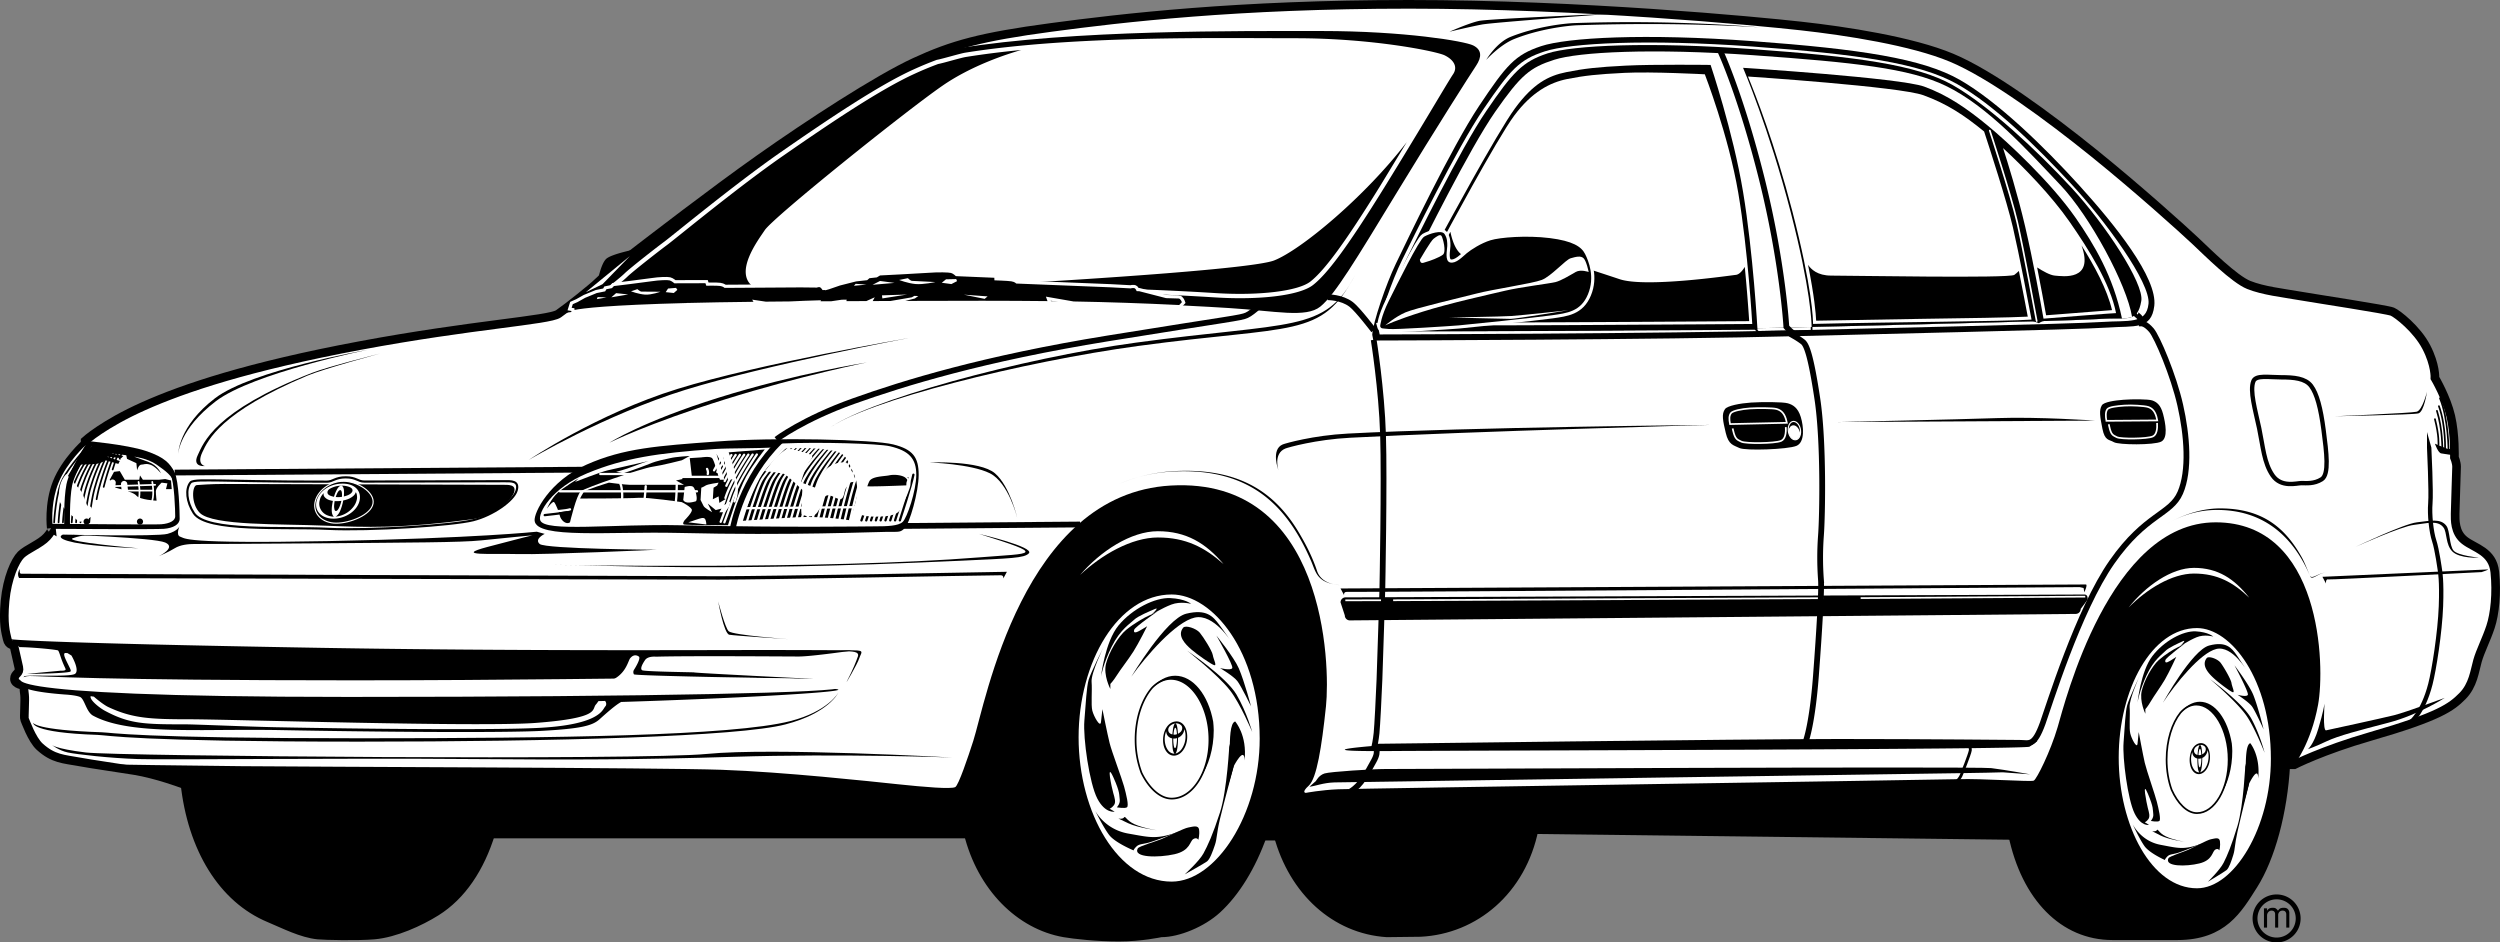 <svg xmlns="http://www.w3.org/2000/svg" width="216.577" height="81.645"><rect width="100%" height="100%" fill="#808080" stroke="none"/><defs><clipPath id="a"><path d="M0 0h216.578v73H0Zm0 0"/></clipPath><clipPath id="b"><path d="M0 0h216.578v77H0Zm0 0"/></clipPath><clipPath id="c"><path d="M8 42h194v39.648H8Zm0 0"/></clipPath><clipPath id="d"><path d="M192 75h10v6.648h-10zm0 0"/></clipPath></defs><path d="M211.378 39.875c.293.145.914.184 1.386.191-.054-.242-.136-.441-.136-.441s.062-1.938-.313-3.563c-.375-1.624-1.375-3.312-1.375-3.312s-.375-.926-.375-.621c0 .75-.062 2.434-.187 3.434s-.274 2.605.187 3.437c.313.563.313.625.813.875"/><path fill="#fff" d="M212.315 36.063c-.297-1.301-1.012-2.63-1.234-3.028-.074.59-.227 1.254-.313 1.953-.12.953-.5 2.723-.058 3.516.296.535.296.535.773.773.277.137.68.172 1.129.18 0 0 .062-1.848-.297-3.395"/><g clip-path="url(#a)" transform="translate(-.001 -.004)"><path fill="#fff" d="M4.441 45.754s-.25-2.063.5-3.938 2.438-3.375 2.438-3.375v-.25s1.562-1.437 5.062-3c3.5-1.562 9.063-3.437 18.75-5.25 9.688-1.812 16.375-2.187 17.188-2.75.812-.562 2.937-2.25 3.437-2.75s2.938-2.437 3.688-3c.75-.562 6.062-4.687 10.312-7.687 4.25-3 10.188-6.875 13.438-8.375s5.75-2.188 11.812-3c6.063-.813 16.125-2 31-2s30 1.437 33.938 1.875c3.937.437 9.625 1.312 13.062 2.75 3.438 1.437 8.438 5.125 12.313 8.25s7.75 6.625 8.812 7.625c1.063 1 3.375 3.312 4.625 3.812s2.938.688 4.375.938c1.438.25 7.625 1.187 8.063 1.375.437.187 2.125 1.5 2.937 3.062.813 1.563.75 2.688.75 2.688s1 1.687 1.375 3.312c.375 1.625.313 3.563.313 3.563s.187.437.187.812c0 .375-.125 3.563-.125 4.063 0 .5-.062 1.625.813 2.312.875.688 2.437.938 2.625 2.75.187 1.813 0 3.625-.375 4.75s-.875 2.063-1.125 2.938-.375 2.125-1.313 3.062c-.937.938-1.937 1.75-8 3.5-4.14 1.196-6.562 2.438-6.562 2.438h-.95l-23.359 6.125-41.343-.5-22.22.562h-1.48l-25.683-.187H42.574l-26.781-4.348s-2.227-.84-4.164-1.152c-1.938-.313-3.375-.5-4.75-.75S4.62 65.762 3.44 64.69c-.687-.625-1.25-2.25-1.312-2.375-.063-.125.062-1.687 0-2.125-.063-.437-.063-.812-.063-.812s-.812-.063-.812-.563c0-.5.5-.437.375-1-.125-.562-.438-1.937-.438-1.937s-.437.062-.562-.5c-.125-.563-.375-1.313-.188-3.313.188-2 .875-3.5 1.375-4s1.688-.937 2.25-1.562c.563-.625.375-.75.375-.75"/></g><g clip-path="url(#b)" transform="translate(-.001 -.004)"><path fill="none" stroke="#000" stroke-width=".75" d="M4.441 45.754s-.25-2.063.5-3.938 2.438-3.375 2.438-3.375v-.25s1.562-1.437 5.062-3c3.5-1.562 9.063-3.437 18.75-5.25 9.688-1.812 16.375-2.187 17.188-2.75.812-.562 2.937-2.25 3.437-2.75s2.938-2.437 3.688-3c.75-.562 6.062-4.687 10.312-7.687 4.25-3 10.188-6.875 13.438-8.375s5.75-2.188 11.812-3c6.063-.813 16.125-2 31-2s30 1.437 33.938 1.875c3.937.437 9.625 1.312 13.062 2.75 3.438 1.437 8.438 5.125 12.313 8.25s7.75 6.625 8.812 7.625c1.063 1 3.375 3.312 4.625 3.812s2.938.688 4.375.938c1.438.25 7.625 1.187 8.063 1.375.437.187 2.125 1.5 2.937 3.062.813 1.563.75 2.688.75 2.688s1 1.687 1.375 3.312c.375 1.625.313 3.563.313 3.563s.187.437.187.812c0 .375-.125 3.563-.125 4.063 0 .5-.062 1.625.813 2.312.875.688 2.437.938 2.625 2.75.187 1.813 0 3.625-.375 4.75s-.875 2.063-1.125 2.938-.375 2.125-1.313 3.062c-.937.938-1.937 1.75-8 3.5-4.14 1.196-6.562 2.438-6.562 2.438h-.95l-23.359 6.125-41.343-.5-22.22.562h-1.48l-25.683-.187H42.574l-26.781-4.348s-2.227-.84-4.164-1.152c-1.938-.313-3.375-.5-4.75-.75S4.62 65.762 3.44 64.69c-.687-.625-1.25-2.25-1.312-2.375-.063-.125.062-1.687 0-2.125-.063-.437-.063-.812-.063-.812s-.812-.063-.812-.563c0-.5.5-.437.375-1-.125-.562-.438-1.937-.438-1.937s-.437.062-.562-.5c-.125-.563-.375-1.313-.188-3.313.188-2 .875-3.5 1.375-4s1.688-.937 2.25-1.562c.563-.625.375-.75.375-.75zm0 0"/></g><path d="M127.628 3.937c-.75-.375-6-1.25-13.125-1.25s-21.5-.125-31.5 1.5c-.512.083-1.036.172-1.567.27-.722.27-1.433.57-2.183.918-3.25 1.5-9.188 5.375-13.438 8.375s-9.562 7.125-10.312 7.688c-.75.562-3.188 2.5-3.688 3s-2.625 2.187-3.437 2.75c0 0 7.125-1.25 26.25-1.25s27.875.5 31.875.75 6.625.875 7.875-.125 3.125-4.125 6.625-9.875 6.375-10.25 6.875-11 .5-1.376-.25-1.75"/><path fill="#fff" d="M125.159 4.797c-.703-.348-6.227-1.485-12.906-1.485-6.676 0-19.25-.25-28.625 1.25-.48.079-1.973.536-2.47.622a30.02 30.02 0 0 0-2.046.847c-3.043 1.383-7.5 4.39-11.484 7.157-3.98 2.765-9.368 7.222-10.07 7.742-.704.52-2.989 2.304-3.458 2.765-.469.461-2.46 2.016-3.222 2.535 0 0 6.68-1.152 24.605-1.152 17.926 0 26.125.461 29.875.692 3.75.23 7.223-.16 8.395-1.082 1.171-.922 2.843-3.075 6.125-8.375 3.28-5.301 5.53-9.184 6-9.876.468-.69-.016-1.296-.72-1.64"/><path d="m50.815 25.86.274.68a26.61 26.61 0 0 0 1.187-.876 29.9 29.9 0 0 0-1.46.195M81.225 5.555a.14.14 0 0 1 .043-.008l.02-.012-.063.02m29.153 17.008c-1.723.671-14.579 1.57-25.844 2.183 12.355.129 18.32.492 20.848.649 3.75.23 7.097-.184 8.14-1.004 1.25-.985 3.055-3.457 6.04-8.278l2.308-3.8c-3.61 4.714-9.156 9.335-11.492 10.25m-44.125-2.625c.75-1.125 12.125-10.25 15.375-12.5 2.546-1.766 5.625-2.758 6.84-3.106a75.59 75.59 0 0 0-4.782.602c-.226.035-.738.175-1.234.308-.477.133-.922.254-1.184.305a28.45 28.45 0 0 0-2 .828c-2.965 1.344-7.242 4.215-11.426 7.121-2.996 2.078-6.757 5.098-8.78 6.719-.665.531-1.102.883-1.282 1.015-.695.512-2.973 2.297-3.418 2.73-.309.31-1.25 1.063-2.086 1.704 1.992-.23 6.121-.613 12.984-.816-1.722-1.23.414-4.04.993-4.91"/><g clip-path="url(#c)" transform="translate(-.001 -.004)"><path d="M191.941 45.254c-9.187 0-13.062 15.625-13.687 17.75s-1.813 4.5-2.063 4.625c-.25.125-4.375-.188-6.562-.125-2.188.062-52.188.812-53.688.875-1.5.062-2.812.312-2.812.312s-.438 0 .25-.625c.687-.625 1.117-3.312 1.492-6.875.375-3.562.008-19.875-13.43-19.125-12.855.715-16.062 18.813-17.125 22.125-.441 1.375-1.28 3.86-1.562 4-.375.188-2.625 0-5-.25s-9.875-1.062-15.25-1.25c-5.375-.187-35.25-.25-41.563-.312-5.16-.05-10.941-.145-12.882-.176 1.043.164 2.175.324 3.57.55 1.652.267 3.5.911 4.012 1.099.617 5.793 3.343 10.28 7.546 12.035 1.254.523 2.829 1.343 4.317 1.492.625.062 3.5.125 4.937 0 1.918-.168 4.114-1.184 5.551-2.082 2.297-1.438 3.946-3.914 4.906-7.043h40.606c1.187 4.828 4.621 8.238 8.625 8.937.883.153 2.875.375 4.812.375 1.938 0 3.688-.375 3.688-.375 1.523 0 3.707-.894 5.058-2.132 1.653-1.512 3.079-3.829 4.067-6.618h.605c1.344 4.989 5.098 8.45 9.77 8.75l2.937-.035c4.883-.238 9.11-3.773 10.211-9.277l40.711.492c1.153 5.566 4.563 9.07 9.016 9.07h5.625c4.187 0 5.558-2.449 6.894-4.55 1.559-2.457 2.641-6.457 2.872-10.637h.359s1.437-1.813 2.062-5.188c.625-3.375.313-15.812-8.875-15.812"/></g><path d="M187.323 45.633c1.402-.91 3.238-1.59 5-1.59 3.707 0 5.676 1.707 7.105 4.281.22.399.493 1.102.672 1.524.18.425.778-.285 1.465-.235-.687-.05-1.258.727-1.437.301-.184-.426-.383-.84-.602-1.238-1.43-2.574-3.758-4.5-7.465-4.5-1.762 0-3.336.547-4.738 1.457m-71.277 5.055c-1.168-.086-1.747-.622-1.946-1.22-.5-1.5-1.199-2.679-1.437-3.093-2.055-3.59-5.145-5.883-10.977-5.559a14.234 14.234 0 0 0-4.742 1.11 13.497 13.497 0 0 1 4.602-1.074c7.023-.391 10.082 3.273 12.02 7.71.444 1.02.5 1.938 2.48 2.126"/><path fill="#fff" d="M100.315 46.563c2.399 0 4.047.847 5.688 2.312-1.543-1.82-3.235-2.855-5.7-2.855-2.324 0-4.972 1.73-6.738 3.792 1.848-1.742 4.457-3.25 6.75-3.25m1.188 4.938c-4.633 0-8.063 5.82-8.063 12.375 0 6.55 3.43 12.5 8.063 12.5 3.847 0 7.625-5.824 7.625-12.375 0-7.625-4.125-12.5-7.625-12.5"/><path d="M96.885 70.91s.375.078.493-.098c.12-.18.16.254.914.594.754.344 1.957.524 1.957.524s-1.64-.203-2.504-.61l-.86-.41"/><path d="M94.862 70.207s.8 1.637 2.875 2.004c2.074.367 2.492.543 4.77-.293 0 0-2.438.93-3.008 1.082-.57.148-.82.11-1.059.344-.238.234-.234.328-.234.328s-1.594-.656-2.114-1.332c-.52-.68-1.23-2.133-1.23-2.133m6.953-7.16c.117-.012.145.558.145.558l-.157.04-.144-.004s.039-.578.156-.594zm.004-.375a.582.582 0 0 1 .406.086c.047.031.192.11.192.316a.47.47 0 0 1-.184.371 1.215 1.215 0 0 1-.187.125s-.012-.355-.075-.644c-.035-.156-.093-.258-.156-.246-.07.015-.105.101-.16.293-.05.187-.09.652-.09.652s-.125-.031-.191-.078a.379.379 0 0 1-.168-.324c0-.18.117-.317.238-.399a.788.788 0 0 1 .375-.152zm-.02 1.305c.055-.004.169-.032.169-.032s-.012.371-.047.547c-.04.203-.067.309-.13.313-.062.011-.105-.164-.12-.305-.04-.277-.028-.52-.028-.52s.102.004.157-.003zm.02-1.473c-.633.074-1.058.777-1.062 1.598-.008.832.453 1.421 1.03 1.355.579-.07 1.052-.773 1.063-1.61.008-.816-.406-1.421-1.03-1.343zm.234 1.41s.184-.074.313-.219c.129-.14.164-.25.187-.32.024-.07.04-.207.04-.207s.093.203.105.437c.012.235.008.47-.074.75-.086.282-.238.56-.414.715-.215.192-.39.215-.39.215s.058-.008.132-.27c.043-.163.078-.445.09-.671.011-.27.011-.43.011-.43zm-.5.383c.008.207.02.422.043.586.024.16.067.277.102.336.031.058.059.07.059.07s-.043.004-.13-.008a.7.7 0 0 1-.382-.215 1.375 1.375 0 0 1-.277-.53 1.872 1.872 0 0 1-.008-.977c.02-.094.07-.204.07-.204s-.004.047.02.153a.603.603 0 0 0 .503.457s-.004.12 0 .332"/><path fill="none" stroke="#000" stroke-width=".15" d="M104.772 64.063c0-2.833-1.527-5.25-3.332-5.25-.613 0-1.164.285-1.633.769-.863 1.004-1.43 2.633-1.43 4.48a8.17 8.17 0 0 0 .512 2.891c.61 1.25 1.57 2.23 2.614 2.23 1.808 0 3.27-2.292 3.27-5.12zm0 0"/><path d="M105.147 63.25c0-.25-.027-.488-.047-.727-.414-2.3-1.73-3.984-3.293-3.984-.765 0-1.472.41-2.043 1.098.473-.426 1.137-.825 1.676-.825 1.805 0 3.332 2.418 3.332 5.25 0 1.27-.305 2.415-.793 3.31.719-1.009 1.168-2.52 1.168-4.122m-8.957-3.562s-.625-1.188-.375-2.188c.25-1 1.063-2.375 1.75-2.938.688-.562 1.563-1.062 2-1.25.438-.187.75-.374.75-.374s-2 1.374-2.062 1.624c-.063.25.062.313.5.063.437-.25.625-.375.625-.375s-.75 1.5-1.188 2.188c-.437.687-1.125 1.562-1.437 2.062-.313.5-.563.75-.563.75v.438"/><path d="M95.378 58.625s.34-3.012 1.527-4.45c1.187-1.437 3.16-2.425 4.473-2.362 1.312.062 1.812.5 1.812.5s-.91-.25-1.719.062c-.816.313-1.718.875-1.718.875s.75-.688.312-.5c-.437.188-1.5.625-1.812.938-.313.312-1.188.812-1.938 2.312-.75 1.5-.937 2.625-.937 2.625"/><path d="M96.565 70.313s-.812.187-1.5-1.126c-.687-1.312-1.25-5.25-1.125-6.75s.188-2.937.375-3.562C94.503 58.25 95.628 56 95.628 56s-1.125 2.313-1.063 3.063c.063.75-.062 2 .063 2.5s.687 1.5.75 1c.062-.5.125-1.126.125-1.126s.437 2.188.625 2.938c.187.75 1.062 3.063 1.25 3.75.187.688.437 1.688.25 1.813-.188.124-.875 0-.875 0s.312-.313.25-.688c-.063-.375.062-.563-.563-1.938-.625-1.374-.125.938 0 1.376.125.437.25.812.063 1.062-.188.25-.375.313-.375.313l.437.25m2 3.187c.11-.2 1.625-.625 2.063-.813.437-.187 1.937-.937 2.312-1 .375-.062.875-.25.938.188.062.438-.063.875-.063.875s-.125-.25-.437-.063c-.313.188-.25 1-1.625 1.313-1.375.313-3.625.313-3.188-.5m-.562-14.875s3.004-5.031 4.761-5.46c1.758-.43 2.313.226 2.864.96.55.734 1.062 1.5 1.062 1.5s-1.539-2.492-3.187-2.125c-1.649.367-4.207 3.309-5.5 5.125"/><path d="M102.835 56.363s3.402 2.285 4.293 3.824c.89 1.54 1.355 3.227 1.355 3.227s-1.05-2.492-1.937-3.621c-1.102-1.402-3.711-3.43-3.711-3.43m2.855 1.512s1.172.695 1.5 1.125c.332.43 1.188 2.188 1.188 2.188s-.563-2.126-1.055-3.278c-.422-.984-1.945-2.847-1.945-2.847s1.484 2.566 1.375 2.812c-.11.242-1.063 0-1.063 0m1.188 8.5s.937-1.813.937-.5c.25-2.188-.812-3.375-.812-3.375-.442.133-.47 1.473-.47 2.75s-.093 2.063-.218 2.938c-.058.406.563-1.813.563-1.813m-4.375-12c.199-.242 1.125.063 1.437.438.313.374 1.063 1.562 1.125 1.937.063.375.375.938.125.875-.25-.063-1.5-.938-2-1.375-.5-.438-1.25-1.188-.687-1.875"/><path d="M106.503 64.438s-.188 4-.813 5.937c-.625 1.938-1.062 2.875-1.437 3.563-.375.687-1.625 1.812-1.625 1.812s1.687-.938 1.937-1.125c.25-.188.5-.875.688-1.438.187-.562.125-.937.437-2.25.313-1.312 1.188-4.562 1.188-4.562l-.375-1.938"/><path fill="#fff" d="M190.073 49.688c2.016 0 3.402.769 4.781 2.093-1.297-1.644-2.719-2.586-4.789-2.586-1.957 0-4.18 1.57-5.664 3.438 1.55-1.578 3.742-2.946 5.672-2.946m.25 4.723c-3.899 0-6.777 5.278-6.777 11.219 0 5.937 2.878 11.324 6.777 11.324 3.23 0 6.406-5.273 6.406-11.215 0-6.906-3.465-11.328-6.406-11.328"/><path d="M186.44 72.004s.317.07.414-.09c.098-.16.133.23.77.54.633.312 1.644.472 1.644.472s-1.379-.18-2.105-.551l-.723-.371"/><path d="M184.737 71.367s.676 1.485 2.418 1.817c1.746.332 2.098.488 4.012-.266 0 0-2.051.84-2.532.977-.48.136-.687.101-.89.316-.2.21-.196.293-.196.293s-1.335-.59-1.773-1.207c-.437-.613-1.039-1.93-1.039-1.93m5.843-6.488c.098-.012.122.504.122.504l-.13.035-.12-.004s.031-.523.129-.535zm.005-.34c.183-.031.3.05.343.074.04.032.16.102.16.29a.457.457 0 0 1-.152.335 1.34 1.34 0 0 1-.16.114s-.008-.325-.062-.582c-.032-.145-.078-.235-.13-.223-.058.012-.093.09-.136.266-.043.167-.074.59-.074.59s-.106-.028-.16-.075a.354.354 0 0 1-.145-.293.463.463 0 0 1 .203-.36.616.616 0 0 1 .313-.136zm-.016 1.184c.047-.008.14-.032.14-.032s-.007.336-.038.496c-.032.184-.055.278-.11.286-.05.007-.086-.153-.101-.278-.031-.25-.024-.472-.024-.472s.086.004.133 0zm.02-1.34c-.536.07-.891.707-.899 1.449-.004.754.383 1.29.867 1.227.489-.063.887-.696.895-1.454.008-.742-.34-1.289-.863-1.222zm.195 1.277s.156-.062.262-.195c.105-.13.136-.227.16-.29.02-.062.027-.19.027-.19s.082.187.094.398a2.1 2.1 0 0 1-.067.68c-.07.253-.195.507-.347.648-.18.172-.324.195-.324.195s.046-.008.109-.246a3.3 3.3 0 0 0 .074-.605c.012-.246.012-.395.012-.395zm-.422.348c.008.191.02.387.04.531a.976.976 0 0 0 .081.305c.027.054.051.066.051.066s-.035.004-.11-.008a.582.582 0 0 1-.32-.195 1.285 1.285 0 0 1-.234-.48 2.12 2.12 0 0 1-.055-.524c0-.121.027-.277.047-.363.02-.086.063-.184.063-.184s-.004.043.015.137c.02.098.07.207.172.3a.54.54 0 0 0 .25.118s-.004.11 0 .297"/><path fill="none" stroke="#000" stroke-width=".15" d="M193.069 65.797c0-2.567-1.281-4.758-2.8-4.758-.516 0-.981.258-1.372.7-.726.906-1.203 2.386-1.203 4.058 0 .96.16 1.86.434 2.621.507 1.133 1.316 2.023 2.195 2.023 1.516 0 2.746-2.082 2.746-4.644zm0 0"/><path d="M193.385 65.059c0-.223-.023-.438-.043-.657-.347-2.086-1.453-3.609-2.765-3.609-.645 0-1.238.371-1.719.992.398-.383.957-.746 1.41-.746 1.52 0 2.801 2.191 2.801 4.758 0 1.148-.258 2.187-.668 3 .605-.914.984-2.285.984-3.738m-7.531-3.227s-.523-1.074-.312-1.984c.21-.903.894-2.149 1.468-2.66.579-.512 1.317-.965 1.684-1.133.367-.168.629-.34.629-.34s-1.68 1.246-1.734 1.472c-.051.227.054.282.421.055.368-.222.524-.34.524-.34s-.63 1.364-.996 1.985c-.367.625-.946 1.414-1.211 1.87-.262.454-.473.68-.473.68v.395"/><path d="M185.174 60.867s.286-2.726 1.286-4.027c.996-1.305 2.652-2.2 3.757-2.145 1.102.059 1.524.453 1.524.453s-.766-.226-1.45.059c-.683.281-1.44.793-1.44.793s.628-.625.261-.457c-.367.172-1.258.566-1.523.852-.262.28-.997.738-1.625 2.093-.633 1.36-.79 2.38-.79 2.38"/><path d="M186.17 71.46s-.683.173-1.261-1.019c-.574-1.187-1.05-4.757-.942-6.117.102-1.36.157-2.664.313-3.23.156-.567 1.105-2.606 1.105-2.606s-.949 2.098-.894 2.778c.055.68-.055 1.812.055 2.265.101.453.574 1.36.628.907.051-.454.106-1.02.106-1.02s.367 1.984.523 2.664c.16.68.895 2.773 1.051 3.395.156.625.367 1.53.211 1.644-.16.113-.738 0-.738 0s.265-.281.21-.621c-.05-.344.055-.512-.472-1.758-.523-1.246-.101.848 0 1.246.106.399.211.735.055.965-.156.223-.317.281-.317.281l.368.227m1.683 2.891c.086-.18 1.363-.567 1.73-.739.368-.168 1.63-.847 1.946-.906.316-.055.734-.227.785.172.055.394-.05.793-.05.793s-.106-.227-.368-.059c-.262.172-.21.907-1.367 1.188-1.152.285-3.047.285-2.676-.45m-.473-13.484s2.524-4.558 4-4.945c1.477-.39 1.946.203 2.407.867.46.668.894 1.363.894 1.363s-1.293-2.261-2.68-1.93c-1.386.337-3.535 3.005-4.62 4.645"/><path d="M191.44 58.82s2.86 2.07 3.61 3.465 1.136 2.926 1.136 2.926-.883-2.258-1.625-3.281c-.926-1.27-3.12-3.11-3.12-3.11m2.401 1.371s.98.63 1.258 1.02c.278.387 1 1.98 1 1.98s-.472-1.925-.886-2.968c-.356-.895-1.637-2.582-1.637-2.582s1.25 2.328 1.156 2.55c-.09.22-.89 0-.89 0m.996 7.704s.789-1.645.789-.454c.21-1.984-.684-3.058-.684-3.058-.375.12-.395 1.336-.395 2.492a18.04 18.04 0 0 1-.183 2.66c-.05.367.473-1.64.473-1.64m-3.676-10.875c.164-.223.945.054 1.207.394.261.34.894 1.418.945 1.754.05.344.317.852.106.797-.211-.059-1.262-.852-1.68-1.25-.422-.395-1.05-1.074-.578-1.695"/><path d="M194.522 66.137s-.156 3.625-.68 5.383c-.527 1.753-.894 2.601-1.21 3.226-.317.625-1.364 1.645-1.364 1.645s1.418-.852 1.625-1.02c.211-.172.422-.793.578-1.305.16-.507.106-.851.371-2.039.262-1.187.997-4.132.997-4.132l-.317-1.758M46.315 45.125c-.086-.71 1.281-3.45 4.5-4.875 3.219-1.426 6.129-1.621 11.25-2 5.125-.383 13.606-.18 15.313.25 1.707.426 2.207 1.11 2.207 2.633 0 1.52-.805 4.23-1.196 4.61-.386.378-.437.331-1.511.331-1.075 0-8.27.332-18.122.094-5.949-.14-12.246.523-12.44-1.043"/><path fill="#fff" d="M46.803 45.078c-.226-.613.953-2.793 4.098-4.09 3.145-1.297 6.047-1.746 11.05-2.09 1.196-.082 3.68-.039 5.188-.144 0 0 .293-.324.489-.332 3.464-.145 8.464.004 9.468.238 1.668.387 2.282 1.078 2.282 2.465 0 1.383-.801 3.75-1.184 4.094-.379.347-1.34.379-2.39.379-1.048 0-7.227.12-16.852-.094-5.813-.129-11.758.617-12.149-.426"/><path fill="none" stroke="#fff" stroke-linecap="round" stroke-width=".2" d="M74.128 45s.425-1.918.75-3.063c.375-1.312 1.5-3 1.5-3"/><path fill="none" stroke="#000" stroke-linecap="round" stroke-width=".2" d="M77.956 45.078s1.015-3.101 1.172-3.953m-1.586 3.953s.922-2.8 1.078-3.656m-1.496 3.656s.832-2.504.988-3.355m-1.402 3.355s.738-2.203.894-3.055m-1.312 3.055s.648-1.902.804-2.758m-1.218 2.758s.554-1.605.71-2.457m-1.128 2.457s.464-1.305.62-2.16m-1.034 2.164s.37-1.008.527-1.863m-.945 1.863s.28-.71.437-1.562"/><path d="M73.565 45.063s1.188-2.313.438-3.938-.676-1.918-2.364-2.168c-1.687-.25-3.828-.078-3.828-.078s-1.246 1.183-1.996 2.558c-.75 1.375-1.562 3.688-1.562 3.688s2.5-.188 4.75-.313 4.562.25 4.562.25"/><path fill="#fff" d="M66.253 40.813s1.445.152 1.687.25c.246.093 1.563 1.374 1.563 1.374s-.02 1.297-.07 1.489c-.048.187 0 .617 0 .617s.878.523 1.366-.145c.489-.664.34-1.14.73-1.425.392-.285 1.075.43 1.368.238.293-.188.195-.711.438-.996.246-.285.058-.418.605-.465.547-.047-.625-1.688-.625-1.688s-.832-.132-1.562.438c-.73.57-1.098 1.762-1.098 1.762l-1.27-.477s.293-1 .536-1.472c.246-.477.632-.715.343-.903-.293-.191-2.05-.57-2.05-.57s-.883.574-1.274 1.097c-.39.524-.687.876-.687.876"/><path fill="none" stroke="#fff" stroke-linecap="round" stroke-width=".2" d="M73.659 45.004s.437-1.938.77-3.078c.378-1.297 1.55-2.996 1.55-2.996"/><path fill="none" stroke="#fff" stroke-linecap="round" stroke-width=".2" d="M73.19 45.012s.45-1.965.79-3.094c.386-1.281 1.6-2.996 1.6-2.996"/><path fill="none" stroke="#fff" stroke-linecap="round" stroke-width=".2" d="M72.717 45.016s.465-1.985.813-3.106c.39-1.27 1.648-2.992 1.648-2.992"/><path fill="none" stroke="#fff" stroke-linecap="round" stroke-width=".2" d="M72.249 45.023s.472-2.007.832-3.12c.394-1.255 1.699-2.993 1.699-2.993"/><path fill="none" stroke="#fff" stroke-linecap="round" stroke-width=".2" d="M71.776 45.027s.492-2.027.855-3.136c.403-1.239 1.75-2.985 1.75-2.985"/><path fill="none" stroke="#fff" stroke-linecap="round" stroke-width=".2" d="M71.307 45.035s.5-2.05.875-3.152c.407-1.223 1.797-2.985 1.797-2.985"/><path fill="none" stroke="#fff" stroke-linecap="round" stroke-width=".2" d="M70.839 45.04s.511-2.071.894-3.165c.414-1.207 1.848-2.984 1.848-2.984"/><path fill="none" stroke="#fff" stroke-linecap="round" stroke-width=".2" d="M70.366 45.047s.531-2.094.918-3.184c.418-1.191 1.894-2.976 1.894-2.976"/><path fill="none" stroke="#fff" stroke-linecap="round" stroke-width=".2" d="M69.897 45.05s.543-2.112.938-3.195c.421-1.175 1.945-2.976 1.945-2.976"/><path fill="none" stroke="#fff" stroke-linecap="round" stroke-width=".2" d="M69.424 45.059s.555-2.137.961-3.211c.43-1.164 1.996-2.977 1.996-2.977"/><path fill="none" stroke="#fff" stroke-linecap="round" stroke-width=".2" d="M68.956 45.066s.57-2.16.98-3.226c.434-1.149 2.043-2.973 2.043-2.973"/><path fill="none" stroke="#fff" stroke-linecap="round" stroke-width=".2" d="M68.487 45.07s.582-2.18 1-3.242c.437-1.133 2.094-2.969 2.094-2.969"/><path fill="none" stroke="#fff" stroke-linecap="round" stroke-width=".2" d="M68.014 45.078s.594-2.203 1.024-3.258c.441-1.117 2.144-2.968 2.144-2.968"/><path fill="none" stroke="#fff" stroke-linecap="round" stroke-width=".2" d="M67.546 45.082s.605-2.223 1.043-3.27c.449-1.105 2.19-2.964 2.19-2.964"/><path fill="none" stroke="#fff" stroke-linecap="round" stroke-width=".2" d="M67.077 45.09s.617-2.246 1.062-3.29c.453-1.085 2.242-2.96 2.242-2.96"/><path fill="none" stroke="#fff" stroke-linecap="round" stroke-width=".2" d="M66.604 45.094s.633-2.266 1.086-3.301c.461-1.074 2.293-2.957 2.293-2.957"/><path fill="none" stroke="#fff" stroke-linecap="round" stroke-width=".2" d="M66.135 45.102s.645-2.29 1.102-3.317c.469-1.058 2.344-2.957 2.344-2.957"/><path fill="none" stroke="#fff" stroke-linecap="round" stroke-width=".2" d="M65.663 45.105s.66-2.312 1.125-3.328c.472-1.043 2.394-2.957 2.394-2.957"/><path fill="none" stroke="#fff" stroke-linecap="round" stroke-width=".2" d="M65.194 45.113s.672-2.336 1.145-3.347c.48-1.028 2.445-2.95 2.445-2.95"/><path fill="none" stroke="#fff" stroke-linecap="round" stroke-width=".2" d="M64.725 45.117s.684-2.355 1.164-3.36c.485-1.01 2.492-2.948 2.492-2.948"/><path fill="none" stroke="#fff" stroke-linecap="round" stroke-width=".2" d="M64.253 45.125s.699-2.379 1.187-3.375c.488-1 2.543-2.95 2.543-2.95"/><path fill="#fff" d="M75.315 41.688c-.25.437-.875 2.874-.875 2.874s.625.25 1.813.188c.25-.016 1.441-.004 1.75-.625.437-.875.875-1.855.875-2.188 0-.332-.012-.37-.286-.613-.277-.242-1.125-.242-1.562-.144-.438.093-1.465.07-1.715.507"/><path d="M78.514 42.047c.004-.04.004-.078.004-.11 0-.332.203-.3-.07-.542-.277-.243-.98-.313-1.418-.215-.438.093-1.465.07-1.715.507a2.89 2.89 0 0 0-.176.442c.453.027 2.18-.031 3.375-.082"/><path fill="none" stroke="#fff" stroke-linecap="round" stroke-width=".2" d="m64.131 44.031 9.997-.093"/><path d="M63.065 45.5s.938-3.063 1.563-4.188c.625-1.124 1.625-2.374 1.625-2.374l-3.125.25s.437 1.187.5 1.562c.062.375.062.75.062.75l-.625.063-.375-2 .063 1.062-.688-1.313.688 2.25h-.375l-.125-.25s-.375-1.437-.563-1.624c-.187-.188-.937-.063-.937-.063l-1 .063.187 1.624-.875-.062.063.25-.563.125.688.375h-4.688c-.375 0-1.812-.188-1.812-.188s-2.063.626-2.188.813c-.125.188-.312.563-.312.563s4.312 0 5.062-.063 3.75.375 3.75.375.875.438.875.688c0 .25-.625.874-.625.874s-.25.313-.062.376c.187.062 3.812.062 3.812.062"/><path d="M49.378 45.25s.562-2.375.937-2.688c.375-.312 5.313-2 6.188-2.124.875-.126 2.562-.563 2.562-.563l.688-.375s-1.188.063-1.688.188c-.5.124-1.062.187-1.812.5-.75.312-2.25.812-2.25.812l-.625-.125s.75-.188 1.562-.5c.813-.313 1.25-.438 1.25-.438s-3 .688-3.562.813c-.563.125-2.813 1-2.813 1l.313-.313s-1.25.75-1.813 1.25c-.562.5-.937 1.376-.937 1.376s.5-.688.625-.563.437.875.5 1.188c.062.312.5.812.875.562"/><path fill="#fff" d="m59.19 43.313.125-1.126s.563-.187.75 0c.188.188.438 1.188.188 1.25-.25.063-.875.25-1.063-.124m1.5 0 .063-1.063s.187-.063.375-.188c.187-.124 1.125-.25 1.125-.25l-.125.25-.313.188-.062 1 .5-.25.062.563.625-.376-.187.563.5-.313s0 .313-.125.5c-.125.188-.313.438-.313.438h-.5l.188-.313-.5.126-.688-.563.375.75s-.687-.375-.75-.563"/><path fill="none" stroke="#fff" stroke-linecap="round" stroke-width=".2" d="M63.628 43.438s.25-.626.187-1.126c-.062-.5-.125-.812-.125-.812m-1.437-.187H57.69m-9.187 1.25h11.875m-8.375-1.5h6.5"/><path fill="none" stroke="#fff" stroke-linecap="round" stroke-width=".2" d="M65.565 39.375s-1.5 2.188-2 3.625c-.5 1.438-.812 2.25-.812 2.25"/><path fill="none" stroke="#fff" stroke-linecap="round" stroke-width=".2" d="M65.198 39.383s-1.453 2.133-1.953 3.57c-.5 1.438-.813 2.25-.813 2.25m2.398-5.813s-1.226 1.813-1.792 3.223m0 0a4.512 4.512 0 0 0-.114.293c-.027.078-.054.153-.078.23m1.618-3.738s-.934 1.391-1.54 2.684m1.172-2.676s-.738 1.106-1.316 2.266m.95-2.258s-.59.895-1.126 1.918m.758-1.91s-.492.754-.98 1.672m.613-1.664s-.41.636-.852 1.453m.485-1.445s-.36.562-.766 1.308m-8.109 1.192c.125.187.187 1.062.125 1.374m2.062-1.187s-.062.938-.125 1.313m2.813-1.5s0 1.687-.188 1.937m2.875-2.812s.063-.188-.062-.438"/><path fill="#fff" d="m59.628 45.25.937-.313c.375-.124.5-.062.563.126.062.187.062.374.062.374l-1.562-.187"/><path fill="none" stroke="#fff" stroke-linecap="round" stroke-width=".2" d="M47.878 44.313s1.125-.063 1.5-.188"/><path fill="none" stroke="#000" stroke-linecap="round" stroke-width=".2" d="M47.19 44.625s1.75-.188 1.938-.25"/><path d="M4.94 41.813c-.75 1.874-.5 3.937-.5 3.937s.024.016.031.066c2.38.016 9.055.047 9.72-.003.812-.063 1.374-.375 1.374-.875s-.062-3.25-.437-4-.813-1.313-2.5-1.875c-1.688-.563-5.25-.875-5.25-.875v.25s-1.688 1.5-2.438 3.375"/><path fill="#fff" d="M4.94 41.813c-.598 1.5-.559 3.101-.52 3.69 2.676.017 8.946.083 9.551.04.79-.059 1.332-.348 1.332-.813 0-.46-.062-3.007-.425-3.699-.36-.695-.786-1.215-2.418-1.738-1.637-.52-5.082-.856-5.082-.856s-1.688 1.5-2.438 3.375"/><path fill="none" stroke="#000" stroke-width=".25" d="M4.94 41.813c-.598 1.5-.559 3.101-.52 3.69 2.676.017 8.946.083 9.551.04.79-.059 1.332-.348 1.332-.813 0-.46-.062-3.007-.425-3.699-.36-.695-.786-1.215-2.418-1.738-1.637-.52-5.082-.855-5.082-.855s-1.688 1.5-2.438 3.374zm0 0"/><path fill="none" stroke="#000" stroke-width=".5" d="M63.503 45.688s.75-4.25 4.125-7.5"/><path fill="none" stroke="#000" stroke-linecap="round" stroke-width=".15" d="M4.69 45.25s.125-2.563.75-3.75c.625-1.188 2.063-2.75 2.063-2.75"/><path fill="none" stroke="#000" stroke-linecap="round" stroke-width=".15" d="M5.073 45.25s.125-2.484.723-3.684c.613-1.277 1.984-2.843 1.984-2.843"/><path fill="none" stroke="#000" stroke-linecap="round" stroke-width=".15" d="M5.452 45.25s.129-2.406.699-3.613c.484-1.102 1.426-2.34 1.773-2.778"/><path fill="none" stroke="#000" stroke-linecap="round" stroke-width=".15" d="M5.83 45.25s.134-2.328.673-3.547c.496-1.207 1.43-2.504 1.734-2.906"/><path fill="none" stroke="#000" stroke-linecap="round" stroke-width=".15" d="M6.214 45.25s.128-2.25.644-3.48c.457-1.211 1.277-2.45 1.606-2.922"/><path fill="none" stroke="#000" stroke-linecap="round" stroke-width=".15" d="M6.592 45.25s.133-2.172.622-3.414c.476-1.363 1.324-2.695 1.59-3.098"/><path fill="none" stroke="#000" stroke-linecap="round" stroke-width=".15" d="M6.971 45.25s.137-2.098.594-3.344c.445-1.355 1.18-2.633 1.469-3.113"/><path fill="none" stroke="#000" stroke-linecap="round" stroke-width=".15" d="M7.354 45.25s.137-2.02.567-3.277c.41-1.352 1.054-2.586 1.351-3.121M7.733 45.25s.016-.223.05-.559"/><path fill="none" stroke="#000" stroke-linecap="round" stroke-width=".15" d="M7.784 44.691c.07-.671.222-1.808.492-2.652.371-1.309.914-2.477 1.215-3.078M8.37 43.246c.07-.387.156-.785.258-1.137a20.57 20.57 0 0 1 1.105-3.058m-.75 3.125c.32-1.274.73-2.375 1-3.035m-.223 1.527c.188-.605.364-1.121.504-1.5m.098.617a12.5 12.5 0 0 1 .156-.488"/><path d="M6.94 40.25s1.313 0 1.688-.125.5-.25.5-.25l1.125.313.125-.25-1.125-.376 1.25.126.187-.188-1.187-.25 1.437.188.063.312.812.375.063.625s.125-.5.375-.5.312-.125.75 0c.437.125.937.75.937.75s-.25-.688-1.125-1c-.875-.313-1.187-.438-1.187-.438s1.125.126 1.937.688c.813.563 1.375 1 1.5 1.563.125.562.313 1.187.313.937s-.188-1.875-.438-2.125-.937-1.063-2.625-1.5c-1.687-.438-4.187-.75-4.187-.75s-.563.688-.75 1c-.188.313-.438.875-.438.875"/><path fill="#fff" d="M5.753 41.063s.75.874 1.187 1.374c.438.5.5 1.75.938 1.438l.312.688s-1.125.874-1.437.562c-.313-.313-1.563-1.188-1.625-1.875-.063-.688 0-1.563.625-2.188"/><path fill="none" stroke="#000" stroke-width=".5" d="M7.815 38.375S6.253 40.75 6.003 42s-.188 3.563-.188 3.563"/><path d="m9.503 41.563.375-.688.5-.063.437.75h1.25l.063-.374.25.374h1.375l.562-.062.5.125.063.75h-.5l.125-.5-.5-.063s-.5.438-.5.75c0 .313.062.813.062.813s-1.437-.063-1.75-.438c-.312-.374-1.75-.624-1.937-.75-.188-.124-.375-.624-.375-.624"/><path fill="none" stroke="#fff" stroke-linecap="round" stroke-width=".15" d="M12.003 41.75s.187.938 0 1.625m1.187-1.625s.188.938 0 1.625"/><path fill="none" stroke="#fff" stroke-linecap="round" stroke-width=".55" d="m10.878 43.063-.125-1.126m-1.125.938.125-1.063"/><path fill="none" stroke="#fff" stroke-linecap="round" stroke-width=".15" d="M9.565 42.125 13.44 42m-.187.5h-3"/><path d="M12.128 44.922a.266.266 0 0 0-.266.266.266.266 0 1 0 .266-.266m-4.625 0a.266.266 0 0 0-.266.266.266.266 0 1 0 .266-.266"/><path fill="none" stroke="#000" stroke-width=".188" d="M16.503 41.8c.203-.245 1.347-.175 2.562-.175.504 0 4.469.113 9.266.102.5 0 .71-.375 1.62-.375.911 0 1.044.367 1.618.367l12.125-.032c.559 0 1.316-.062 1.062.805-.253.867-2.046 2.14-3.765 2.574-1.723.434-8.867.93-12.613.746-3.743-.187-10.5.313-11.586-1.359-.637-.976-.739-2.101-.29-2.652zm0 0"/><path d="M17.053 42.023c.262-.015 1.168-.097 2.356-.097 1.187 0 23.535.074 24.078.074.547 0 1.289-.055 1.039.684-.246.738-1.95 2.078-3.648 2.304-6 .801-9.168.703-12.829.547-3.66-.16-9.609.027-10.734-1.098-.781-.78-.687-2.386-.262-2.414"/><path d="M29.756 41.688c-1.19 0-2.296.867-2.468 1.851-.172.988.652 1.785 1.843 1.785 1.192 0 3.012-.715 3.184-1.699.172-.984-1.367-1.938-2.559-1.938"/><path fill="none" stroke="#fff" stroke-width=".1" d="M29.756 41.688c-1.19 0-2.296.867-2.468 1.851-.172.988.652 1.785 1.843 1.785 1.192 0 3.012-.715 3.184-1.699.172-.984-1.367-1.938-2.559-1.938zm0 0"/><path fill="#fff" d="m29.62 43.043-.27.027-.265-.011s.175-.59.386-.598c.207-.008.149.582.149.582zm.57-.883c.2.063.383.184.344.367-.035.184-.25.305-.38.364a2.381 2.381 0 0 1-.366.117s.039-.469-.012-.653c-.055-.19-.102-.27-.227-.273-.109 0-.234.113-.335.281-.184.309-.282.676-.282.676s-.215-.05-.316-.094c-.102-.043-.285-.136-.242-.347.039-.211.32-.32.418-.364.097-.039.37-.152.757-.16.293-.004.442.028.641.086zm-.617 1.23s-.043.247-.172.536c-.062.148-.176.336-.289.34-.117.004-.137-.102-.164-.301-.024-.176.043-.555.043-.555s.195.008.293.004c.101-.004.289-.023.289-.023zm-2.164.083c-.172.859.531 1.492 1.566 1.457 1.035-.035 2.004-.727 2.18-1.578.172-.844-.438-1.493-1.57-1.454-1.118.04-2.008.735-2.176 1.575zm1.351.363c-.03.23-.03.512.016.672.074.254.176.254.176.254s-.313.008-.66-.149a1.125 1.125 0 0 1-.586-.664c-.09-.273-.043-.512.031-.754.078-.242.297-.472.297-.472s-.012.14.015.21c.032.067.075.169.274.294.2.125.516.168.516.168s-.04.164-.079.44zm.973-.48s.332-.06.57-.188c.243-.129.387-.262.45-.375.066-.113.07-.16.07-.16s.066.101.082.195c.02.094.043.262.016.399a1.59 1.59 0 0 1-.25.605 2.195 2.195 0 0 1-1.368.89c-.164.028-.234.032-.234.032s.05-.02.121-.082a1.22 1.22 0 0 0 .258-.367 4.1 4.1 0 0 0 .285-.95"/><path fill="none" stroke="#000" stroke-width=".5" d="m15.128 40.938 35.418-.25"/><path d="M54.565 57.063c.375-.5.738-.208.766-.192.258.129-.418 1.172-.418 1.172a.388.388 0 0 0 .004.375c.086.148 15.398.395 15.586.395 0 0-10.344-.508-10.375-.563-.008-.016-4.313-.063-4.5-.188-.188-.124 0-.5.25-.874.25-.376.957-.297.957-.297 2.761-.086 11.445-.016 12.355-.016 1.149 0 4.777-.535 4.777-.535s-3.035-.028-8.152-.028c-5.113 0-21.445.094-37.937-.187-25.5-.438-26.938-.75-26.938-.75l.75.687c1.098.004 3.29.223 3.344.293.14.176.21.68.617 1.524.031.066.043.125.023.148-.003.012-.066.094-.414.075l-2.882.273c.351.02 3.632-.047 3.734-.207.05-.086-.016-.207-.121-.422-.27-.559-.621-1.176-.309-1.176.043.004.098.004.157.004l.351.215s.75 1.273.313 1.586c-.438.312-4.43.035-4.43.238 0 .246-1.973 1.14 3.558 1.555.004.004 0 0 0 0s.91.047 1.301.21c.395.165.535 1.298 1.133 1.622 2.207 1.195 5.887 1.25 9.5 1.25.82 0 4.39-.047 6.75 0 7.941.156 19.375.25 22.688.062 3.312-.187 4.312-.437 4.937-1 .625-.562 1.41-1.257 1.875-1.5 9.586-.296 18.813-.816 18.813-1.062 0-.219-10.938-.738-19.813-.75 1.313-.5 1.543-1.547 1.75-1.938zm-2.101 4.101c-.063.074-.106.145-.149.211-.246.39-1 1.457-5.75 1.688-3.875.187-14.754.093-22.687-.063-2.36-.047-6.989-.25-7.813-.25-3.57 0-4.855-.027-7-1.188-.48-.261-1.336-.957-1.207-1.25.152.012.113.028.27.036.3.265.886.73 1.25.902 2.09.98 3.617 1.063 7.062 1.063 3.445 0 25.125.687 30 .312 5.66-.437 4.777-1.168 5.195-1.605.051-.055.121-.153.207-.282.192-.004.387-.008.575-.015.14.156.109.367.047.441"/><path d="M2.878 62.625s.144.617 5.937.813c.89.027 2.938.519 22.406.519 16.91 0 32.223-.21 37.23-1.484 3.31-.844 4.177-2.473 4.177-2.473s-.797 1.766-4.59 2.758c-4.035 1.054-20 1.492-36.91 1.492-19.465 0-21.786-.555-22.68-.586-5.793-.195-5.57-1.039-5.57-1.039"/><path fill="#fff" d="M30.565 58.938c-22.402 0-26.937-.376-28-.376-1.062 0-5.617 1.813 27.625 1.813 26.828 0 42.625-.387 42.625-.813 0-1.425-15.012-.624-42.25-.624"/><path d="M68.245 55.367s-4.742-.34-5.117-.68c-.317-.292-.914-2.593-.914-2.593s.496 2.812.968 2.894c.469.082 5.063.38 5.063.38M4.44 64.5s.656.523 1.438.688c.785.164 3.562.488 6.066.57 2.508.082 17.535-.098 28.969 0 8.472.074 14.652.055 22.652-.195 9.336-.293 18.938.062 18.938.062s-15.563-.875-21.25-.313c-5.688.563-51.07.204-53.813-.124-2.738-.329-3-.688-3-.688M73.378 59c-.25.488.902-1.473 1.058-1.965.156-.492.508-.695-.469-.695-.98 0-1.722.082-.941.082s1.45 0 1.293.45c-.156.448-.395 1.065-.941 2.128m13.539-8.883s.062-.285-.223-.281c-2.938.023-20.297.379-24.398.379-4.5 0-60.645-.145-60.645-.145s-.117-.18-.082-.406c.04-.223.152-.375.152-.375s-.078.414.11.414c0 0 56.004.215 60.504.215s24.894-.383 24.894-.383l-.312.582m29.523 1.446s-.062-.29.223-.286c2.937.024 63.504-.414 63.504-.414l.336.075c-.036-.227.062.375.062.375s.32-.68.133-.68l-64.567.347.31.583m85.062-1.013s-.051-.433.222-.355c.153.043 13.254-.633 13.254-.633s.719-.23.531-.23l-14.316.637.309.582M48.128 48.938c4.402 0 13.66.64 35.058-.36 4.403-.207 5.535-.223 5.942-.64.539-.551-4.313-1.688-4.313-1.688 6 1.875 4.649 1.664.14 2.027-13.562 1.094-36.827.66-36.827.66m32.375-8.874s4.375-.188 5.687.937c1.313 1.125 1.938 3.875 1.938 3.875s-.75-3.063-2.375-3.875c-1.625-.813-5.25-.938-5.25-.938M5.44 46.313s8.125.187 9.063-.063c.937-.25 1.062-.688 1.062-.688s-.375.813.063.938c.437.125 0 .625 12.812.375 12.813-.25 18.063-.813 18.063-.813l.687.188s-.937.438-.437.875c.5.438 10.125.5 10.125.5s-9.625.438-11.938.375c-2.312-.063-5.75.188-2.687-.625 3.062-.813 3.875-1 3.875-1s-2.688.25-4.438.438c-1.75.187-6.375.187-13.375.25-7 .062-10.875.062-11.437.062-.563 0-1.25.063-1.75.375-.5.313-1.375.688-1.375.688s1.562-.75.562-1.188c-1-.438-8.875-.688-8.875-.688"/><path d="M5.44 46.313s-.812.312 1 .687c1.813.375 5.563.5 5.563.5s-6.563-.563-5.688-.875c.875-.313 1.438-.25 1.438-.25l-2.313-.063m26.375-15.999s-9.93 2.007-13.117 4.445c-3.188 2.437-3.258 4.554-3.258 4.554s0-2.374 3.188-4.812c3.187-2.438 13.187-4.188 13.187-4.188"/><path d="M17.753 40.375s-.73-.121-.23-1.184c.5-1.062 1.542-3.46 9.105-6.648 1.421-.598 6.312-1.918 6.312-1.918s-4.5 1.125-5.937 1.688c-8.473 3.316-9.375 6.062-9.875 7.124-.5 1.063.625.938.625.938m28.043-.523s6.582-3.914 13.582-6.082c7-2.168 19.418-4.5 19.418-4.5s-13.082 2.25-20.082 4.417c-7 2.165-12.918 6.165-12.918 6.165"/><path d="M52.796 38.352s3.332-1.664 10-3.75c6.668-2.082 12.308-3.204 12.308-3.204s-6.14.954-12.808 3.04c-6.668 2.082-9.5 3.914-9.5 3.914m95.332-1.539s-20.61.55-31.157 1.109c-2.988.156-5.386.84-5.625.937-1.066.438-.593 1.891-.593 1.891s-.688-1.813.375-2.25c.242-.098 2.64-.781 5.625-.938 10.546-.558 31.375-.75 31.375-.75"/><path fill="none" stroke="#000" stroke-width=".5" d="m78.315 45.563 15.25-.126m-26.312-7.374s2.312-1.75 6.687-3.313c4.375-1.563 11.25-3.688 22.063-5.438 10.812-1.75 11.437-1.75 12-2 .562-.25 1.625-1.312 1.625-1.312m5.375-.25s1.21-.023 2.054.625c.57.438 1.946 2.25 1.946 2.25m0 .813s.687 4.25.812 8.25-.062 13.374-.062 13.374-.188 6.25-.25 7.813c-.063 1.563-.188 4-.25 4.625-.063.625-.188 1.188-.188 1.188s.5.25-.062 1.25c-.563 1-1.063 2.062-2 2.624"/><path fill="none" stroke="#000" stroke-width=".38" d="M195.214 33.02c.218-.547 1.332-.333 2.414-.333 1.086 0 2.086.083 2.586.75.5.665.832 1.915 1.082 3.833.25 1.917.5 3.832-.168 4.25-.664.417-1.332.332-1.75.332-.414 0-1.75.418-2.5-.664-.75-1.086-.832-2.5-1.164-4.086-.336-1.582-.836-3.25-.5-4.082zm0 0"/><path d="M210.253 37.43v1.367c0 .039.183 3.812.101 4.789-.082 1 .074 2.52.344 3.328.242.723.488 2.531.492 2.547.004.02.164.863.082 3.05-.086 2.27-.594 5.489-.91 6.712-.637 2.465-1.664 3.218-1.676 3.226l.219.313c.043-.035 1.148-.825 1.824-3.446.32-1.238.836-4.496.922-6.789.082-2.246-.078-3.093-.086-3.129-.008-.062-.254-1.847-.508-2.605-.25-.754-.402-2.234-.324-3.176.086-1-.094-4.683-.102-4.84l-.378-1.347m-51.125-.867s10.43-.22 13.93-.344c3.5-.125 8.445.218 8.445.218l-22.375.126m51.125-2.625s-.395 1.605-.895 1.73-7.105.395-7.105.395 6.75-.126 7.25-.25c.5-.126.75-1.876.75-1.876"/><path d="M214.753 48.313s-1.676.09-2.301-.536c-.598-.593-.457-1.648-.762-2.066-.5-.688-1.437-.367-2.562-.242-1.125.125-5.063 1.906-5.063 1.906s4.188-2 5.313-2.125 2.062-.375 2.562.313c.305.414.242 1.699.617 2.136.375.438 2.196.614 2.196.614m-14.817 16.589s.485-.37.906-1.785c.422-1.41.536-2.16.536-2.16s-.176 2.375.136 2.313c.313-.063 4.899-1.063 5.899-1.313s4.375-1.5 4.375-1.5-2.25 1.465-4.875 2.152c-2.625.688-4.313 1.118-5.375 1.618-1.063.5-1.602.675-1.602.675m-85.933 2.754-.563.5c.496-.047 1.176-.347 2.188-.375 1.5-.035 51.957-.761 54.144-.8 1.98-.036 2.883-.044 3.73-.075l2.376.176s-2.125-.383-3.375-.539c-1.25-.152-51.375.078-52.5.078s-4.75.23-5.25.383c-.5.152-.75.652-.75.652"/><path fill="none" stroke="#000" stroke-width=".25" d="M170.315 64.438s.438.187.375.562c-.062.375-.75 2.063-.75 2.063s-.25.812-1.062.874"/><path fill="none" stroke="#000" stroke-linecap="round" stroke-width=".15" d="M211.245 38.55s.07-.8-.305-2.237m.64 2.66s.032-1.817-.468-3.38m.703 3.47s.094-2.188-.531-3.876m.836 3.946s.008-2.82-.742-4.633"/><path fill="none" stroke="#000" stroke-linecap="round" stroke-width=".15" d="M212.378 39.16s.187-2.972-.875-5.097"/><path d="M210.94 38.438s.274.804.543.84c.27.035 1.129.179 1.129.179l-.047-1.207s-.062.813-.562.625c-.5-.188-1.063-.438-1.063-.438m-61.5-2.999c.207-.29 1.313-.5 2.25-.563.938-.063 2.75-.063 3.188.063.437.124.875.374 1.125 1.187.25.813.375 2.188-.375 2.5-.75.313-4.438.438-4.938.188s-.937-.25-1.187-1.313-.375-1.625-.063-2.063"/><path stroke="#fff" stroke-width=".15" d="M154.702 37c.039.504-.043 1.043-.406 1.195-.543.23-3.075.25-3.438.067-.363-.184-.535-.184-.715-.961-.015-.063-.031-.125-.043-.184"/><path d="M149.874 36.738c-.082-.433-.086-.71.078-.945.152-.207.953-.363 1.633-.41.68-.043 1.996-.043 2.312.047.317.09.633.273.817.867.03.101.058.215.082.332l-4.922.11"/><path fill="none" stroke="#fff" stroke-width=".15" d="M149.874 36.738c-.082-.433-.086-.71.078-.945.152-.207.953-.363 1.633-.41.68-.043 1.996-.043 2.312.047.317.09.633.273.817.867.03.101.058.215.082.332zm0 0"/><path fill="none" stroke="#fff" stroke-width=".1" d="M155.381 36.508c-.292 0-.5.355-.46.793.039.441.308.797.601.797s.5-.356.461-.797c-.039-.438-.309-.793-.602-.793zm0 0"/><path fill="#fff" d="M155.362 36.844c-.215 0-.379.195-.438.468.043.434.31.786.598.786.215 0 .379-.192.442-.465-.043-.438-.31-.79-.602-.79"/><path d="M182.085 35.113c.171-.281 1.09-.422 1.867-.48.777-.063 2.14-.063 2.5.058.363.125.73.371.937 1.176.207.801.453 2.086-.168 2.395-.625.308-3.683.289-4.097.043-.414-.246-.778-.102-.989-1.153-.207-1.05-.308-1.605-.05-2.039"/><path stroke="#fff" stroke-width=".15" d="M186.87 36.64c.035.493-.035 1.02-.367 1.169-.493.222-2.797.242-3.125.062-.332-.176-.489-.176-.653-.934-.015-.062-.027-.124-.039-.183"/><path d="M182.48 36.457c-.075-.422-.079-.766.07-.992.136-.207.867-.285 1.488-.328.617-.047 1.742.027 2.031.113.29.09.574.27.742.848.027.097.051.207.074.324l-4.406.035"/><path fill="none" stroke="#fff" stroke-width=".15" d="M182.48 36.457c-.075-.422-.079-.766.07-.992.136-.207.867-.285 1.488-.328.617-.047 1.742.027 2.031.113.29.09.574.27.742.848.027.097.051.207.074.324zm0 0"/><path d="M51.815 24.188s.25-1.313.688-1.75c.437-.438 2.687-.875 2.687-.875l-3.375 2.625m128.004 28.996a.435.435 0 0 0 .434-.434l.605-.813c0-.242-.05-.433-.289-.433l-64.004.246a.435.435 0 0 0-.433.434l.37 1.129c0 .238.196.433.434.433l62.883-.562"/><path fill="none" stroke="#fff" stroke-width=".15" d="m161.19 51.813 19.457-.126M120.69 52l37.25-.18m-41.394.188 3.093-.008"/><path stroke="#fff" stroke-width=".55" d="m102.104 25.86-1.086-.032-2.332-.601-.219-.004s-.039-.133-.136-.227c-.102-.09-.395-.012-.395-.012l-1.722-.093-8.188-.328s-.082-.137-.414-.192c-.332-.05-1.465-.086-1.465-.086l-.008-.222-3.332-.141s-.226-.23-.425-.277c-.204-.051-1.075-.079-1.93-.012-.86.062-4.215.23-4.215.23l-.277.168-.641.07-.195.172-.961.106-1.399.355-.953.328-.297.083-.082-.02-.175.004s-.075-.133-.18-.219c-.106-.086-.313.004-.313.004l-1.398-.016-6.602.043s-.11-.129-.39-.168c-.278-.039-1.188-.02-1.188-.02l-.074-.218-2.691.008s-.247-.215-.422-.254c-.176-.043-.875-.027-1.535.074-.665.102-3.278.418-3.278.418l-.172.18-.484.098-.102.18-.73.148-1.008.414-.656.367-.414.184-.098.312.242.04.004.148c.692-.141 2.899-.426 9.754-.602l-.016-.004h.067c1.625-.039 3.508-.078 5.7-.101l-.114-.188 1.18.176c.668-.008 1.359-.016 2.082-.02.035 0 .07-.004.105-.004.7-.035 1.578-.07 2.594-.097l-.031.09c.308-.004.62-.004.925-.004l.903-.133c.14 0 .285-.004.43-.008l-.02.133c.586 0 1.164-.004 1.726-.008l.727-.328-.176.328c.528-.004 1.047-.004 1.55-.008l1.833-.316.223-.125.343.012-.293.21-.832.215c4.93-.02 8.801-.023 12.317.016l-.137-.387 2.402.418c3.043.055 5.922.153 9.145.309l.234-.246s-.11-.317-.285-.32zm-50.398.054.066-.176.77.028zm1.254-.156.414-.363 1.05.113zm2.933-.235c-.562-.035-1.23-.285-1.23-.285l.554-.187s.25.215.356.21l1.64.012s-.761.282-1.32.25zm2.477-.14-.7-.074.204-.313.695-.058.11.175zm15.605-.625.153-.172.937.07zm1.614-.086.648-.332 1.258.168zm.851 1.18-.035-.266 2.18-.07zm2.863-1.247c-.68-.066-1.41-.351-1.41-.351l.758-.156s.227.23.355.234c.13.004 2.028.102 2.028.102s-1.05.234-1.73.171zm3.118.004-.836-.113.37-.3.884-.02.07.18zm2.882 1.282-1.804-.364 2.058.149zm0 0"/><path d="m102.104 25.86-1.086-.032-2.332-.601-.219-.004s-.039-.133-.136-.227c-.102-.09-.395-.012-.395-.012l-1.722-.093-8.188-.328s-.082-.137-.414-.192c-.332-.05-1.465-.086-1.465-.086l-.008-.222-3.332-.141s-.226-.23-.425-.277c-.204-.051-1.075-.079-1.93-.012-.86.062-4.215.23-4.215.23l-.277.168-.641.07-.195.172-.961.106-1.399.355-.953.328-.297.083-.082-.02-.175.004s-.075-.133-.18-.219c-.106-.086-.313.004-.313.004l-1.398-.016-6.602.043s-.109-.129-.39-.168c-.278-.039-1.188-.02-1.188-.02l-.074-.218-2.691.008s-.247-.215-.422-.254c-.176-.043-.875-.027-1.535.074-.665.102-3.278.418-3.278.418l-.172.18-.484.098-.102.18-.73.148-1.008.414-.656.367-.414.184-.098.312.242.04.004.148c.692-.141 2.899-.426 9.754-.602l-.016-.004h.067c1.625-.039 3.508-.078 5.7-.101l-.114-.188 1.18.176c.668-.008 1.359-.016 2.082-.02.035 0 .07-.004.105-.004.7-.035 1.578-.07 2.594-.097l-.031.09c.308-.004.62-.004.925-.004l.903-.133c.14 0 .285-.004.43-.008l-.02.133c.586 0 1.164-.004 1.726-.008l.727-.328-.176.328c.528-.004 1.047-.004 1.55-.008l1.833-.316.223-.125.343.012-.293.21-.832.215c4.93-.02 8.801-.023 12.317.016l-.137-.387 2.402.418c3.043.055 5.922.153 9.145.309l.234-.246s-.11-.317-.285-.32zm-50.398.054.066-.176.77.028zm1.254-.156.414-.363 1.05.113zm2.933-.235c-.562-.035-1.23-.285-1.23-.285l.554-.187s.25.215.356.21l1.64.012s-.761.282-1.32.25zm2.477-.14-.7-.074.204-.313.695-.058.11.175zm15.605-.625.153-.172.937.07zm1.614-.086.648-.332 1.258.168zm.851 1.18-.035-.266 2.18-.07zm2.863-1.247c-.68-.066-1.41-.351-1.41-.351l.758-.156s.227.23.355.234c.13.004 2.028.102 2.028.102s-1.05.234-1.73.171zm3.118.004-.836-.113.37-.3.884-.02.07.18zm2.882 1.282-1.804-.364 2.058.149zm0 0"/><path fill="#fff" d="m50.753 25.313 3.812-3.125-2.375 2.437zm0 0"/><path d="M117.378 23.852c-2.914 5.5-5.282 4.289-18.786 6.12-9.84 1.34-23.73 4.766-26.878 7.215 3.148-2.449 16.824-6.164 26.664-7.5 13.5-1.835 16.418-.835 19-5.835m1.5 5.148c.062-1.063 1.187-4.375 2.062-6.188.875-1.812 4.813-10.062 7.188-13.625 2.375-3.562 3.125-4.437 5.375-5.187s9-1.125 18.312-.438c9.313.688 14.75 1.5 18 3.375s7.25 5.75 10.313 9.125c3.062 3.375 6.789 8.004 6.5 10.438-.25 2.102-1.75 1.71-4 1.875-2.563.188-22.188.61-27.188.75-11.312.313-36.465.375-36.465.375l-.097-.5"/><path fill="#fff" d="M119.424 28.492c.063-1.023 1.168-4.207 2.032-5.949.86-1.742 4.734-9.676 7.07-13.102 2.336-3.425 3.074-4.265 5.29-4.988 2.21-.723 8.855-1.082 18.015-.422 9.16.664 14.511 1.446 17.707 3.246 3.199 1.805 6.828 5.352 9.84 8.598 3.015 3.246 6.937 8.625 6.75 10.438-.188 1.812-1.774 1.421-3.985 1.578-2.52.18-21.828.59-26.746.722-11.129.301-35.875.36-35.875.36l-.098-.48"/><path d="M120.167 28.25c.058-1 .808-4.04 1.648-5.75.844-1.71 4.652-9.516 6.938-12.875 2.285-3.36 3.148-4.293 5.312-5 2.164-.707 8.828-1.016 17.785-.367 8.957.648 14.188 1.344 17.313 3.11 3.125 1.769 7.332 5.698 10.277 8.882 2.945 3.184 6.313 8.313 6.063 9.813-.329 1.972-1.274 1.406-3.438 1.562-2.465.176-21.918.613-26.726.742-10.883.297-35.079.356-35.079.356l-.093-.473"/><path fill="#fff" d="M178.487 16.023c-2.879-3.035-6.297-6.836-9.922-8.586-3.14-1.519-7.941-2.035-16.7-2.656-8.753-.617-15.1-.281-17.214.395-2.117.676-2.895 1.316-5.129 4.52-2.23 3.202-6.195 11.238-7.02 12.866-.82 1.63-1.542 4.137-1.605 5.094l-.2 1.063c3.278-.008 24.606-.078 34.642-.352 4.808-.129 24.261-.566 26.726-.742 1.246-.09 2.086.055 2.637-.176-.457-2.793-3.64-8.715-6.215-11.426"/><path fill="none" stroke="#000" stroke-width=".5" d="M156.452 64.168s.55-1.48.863-5.606c.313-4.124.5-7.437.438-8.312a26.071 26.071 0 0 1 0-3.875c.125-1.688.25-8.063-.313-11.813-.562-3.75-.937-4.687-1.25-4.937-.312-.25-.75-.5-.75-.5s.188-.125-.062-.25-.625-.563-.625-.563-.313-5.562-2.125-12.812c-1.813-7.25-3.563-11-3.563-11"/><path fill="none" stroke="#000" stroke-width=".5" d="M119.065 64.688s32.23-.418 40.23-.418 14.833.082 15.669.082c.832 0 1.242.378 2-1.704.5-1.378 3.082-9.796 6-13.96 2.914-4.168 5.082-4.086 5.914-6 .836-1.918.586-5 0-7.586-.582-2.582-2-5.915-2.5-6.5-.5-.582-.832-.582-.832-.582s0-.418-.332-.668c-.336-.25-.168-.332-.168-.332"/><path d="M179.815 18.875c-2.125-3.063-5.875-6.563-7.625-8-1.75-1.438-3.437-2.625-5.5-3.375-2.062-.75-15.687-1.625-15.687-1.625s2.25 5.25 4.125 12.5c1.742 6.73 1.812 9.578 1.812 9.953 4.363-.113 13.129-.316 19.125-.488.172-.004.563.16.563.16s.273-.184.437-.188c2.477-.074 4.344-.14 5-.187.715-.05 1.293-.027 1.762-.035-.762-3.653-2.403-6.395-4.012-8.715"/><path fill="#fff" d="M175.44 19.625c.695 2.969 1.348 6.598 1.59 7.98 1.957-.152 5.91-.472 6.285-.48-.5-2.563-2.39-5.555-4-7.875-1.594-2.3-3.965-4.738-5.789-6.422.395 1.215 1.258 3.988 1.914 6.797m-1.062.063c-.532-2.282-2.047-6.938-2.493-8.297-1.726-1.41-3.218-2.399-5.257-3.141-2.063-.75-15.2-1.621-15.2-1.621.618 1.488 2.336 5.848 3.844 11.672 1.742 6.73 1.793 9.386 1.793 9.761 6.516-.164 16.672-.214 18.93-.375-.242-1.292-1.086-5.722-1.617-8"/><path fill="none" stroke="#fff" stroke-linecap="round" stroke-width=".15" d="M172.378 11.313s1.812 5.5 2.375 7.937c.562 2.438 1.687 8.563 1.687 8.563"/><path d="M178.003 23.875c-.399-.035-1.024-.383-1.524-.707.336 1.691.617 3.238.777 4.144l.665-.05c1.796-.145 4.148-.332 5.046-.395-.43-1.82-1.535-3.855-2.644-5.605 1.121 3.101-1.621 2.672-2.32 2.613m-19.375 0c-1.172 0-1.739-.547-1.996-.934.546 2.707.675 4.211.703 4.84l9.148-.16c3.926-.055 7.648-.11 9.184-.191-.16-.848-.453-2.387-.77-3.957-.14.132-.277.257-.394.34-.438.312-14.063.062-15.875.062M148.19 5.625s1.938 5.75 2.813 11c.875 5.25 1.25 11.938 1.25 11.938s-32.313.25-32.5.062c-.188-.188-.375-.25.062-1.063.438-.812 5.188-7.375 5.188-7.375s4.687-8.687 6.25-10.812c1.562-2.125 2.875-2.813 4.437-3.125 1.563-.313 2.688-.438 5.125-.563 2.438-.125 7.375-.062 7.375-.062"/><path fill="#fff" d="M147.69 6.437s2.05 5.282 2.899 10.278c.847 4.992 1.21 11.351 1.21 11.351s-31.261.239-31.445.059c-.18-.176-.363-.238.063-1.012.422-.77 4.586-6.363 4.586-6.363s4.675-8.73 6.187-10.75c1.512-2.023 3.074-2.855 4.586-3.156 1.508-.297 2.598-.414 4.957-.532 2.36-.12 6.957.125 6.957.125"/><path fill="none" stroke="#000" stroke-width=".15" d="m152.065 28.5.25.25 4.625-.063v-.359"/><path d="M151.151 23.121c-.18.3-.453.656-.773.692-.563.062-7.813 1.125-10.063.375-2.25-.75-5.937-1.938-5.937-1.938l-6.75-.125s-1.371.836-1.98-2.043l-.423.785-.023.031c-.04.055-4.156 5.59-4.567 6.336-.285.52-.242.582-.164.657 1.25.125 22.516-.008 31.063-.07a157.04 157.04 0 0 0-.383-4.7"/><path d="M119.565 28.25s.063-.813.75-2.188c.688-1.375 2.625-5.312 3.063-5.562.437-.25 1.511-.605 1.761-.23s.239.73.239 1.043c0 .312-.25 1.3.25 1.425s1.062-.488 1.437-.8c.375-.313 1.25-.875 2.063-1.125.812-.25 3.125-.438 5.125-.188s2.75.75 3.062 1.375c.313.625.875 2 .25 3.5s-1.812 1.625-3.125 1.813c-1.312.187-7.312.812-8.062.875-.75.062-5.5.375-6.063.312-.562-.063-.687 0-.75-.25"/><path fill="none" stroke="#fff" stroke-width=".55" d="M119.565 28.25s.063-.813.75-2.188c.688-1.375 2.625-5.312 3.063-5.562.437-.25 1.511-.605 1.761-.23s.239.73.239 1.043c0 .312-.25 1.3.25 1.425s1.062-.488 1.437-.8c.375-.313 1.25-.875 2.063-1.125.812-.25 3.125-.438 5.125-.188s2.75.75 3.062 1.375c.313.625.875 2 .25 3.5s-1.812 1.625-3.125 1.813c-1.312.187-7.312.812-8.062.875-.75.062-5.5.375-6.063.312-.562-.063-.687 0-.75-.25zm0 0"/><path d="M119.565 28.25s.063-.813.75-2.188c.688-1.375 2.625-5.312 3.063-5.562.437-.25 1.511-.605 1.761-.23s.239.73.239 1.043c0 .312-.25 1.3.25 1.425s1.062-.488 1.437-.8c.375-.313 1.25-.875 2.063-1.125.812-.25 3.125-.438 5.125-.188s2.75.75 3.062 1.375c.313.625.875 2 .25 3.5s-1.812 1.625-3.125 1.813c-1.312.187-7.312.812-8.062.875-.75.062-5.5.375-6.063.312-.562-.063-.687 0-.75-.25"/><path fill="#fff" d="M120.003 28.188s.875-.75 1.75-1.125 4.687-1.25 6.125-1.625c1.437-.375 4.875-.875 5.687-1.188.813-.313 2.063-1.75 2.5-1.875.438-.125.875-.25 1.125 0s.438 1.188.438 1.188-.688-.25-1.125 0c-.438.25-1.25.75-1.75.875s-3.063.437-4.375.75c-1.313.312-4.75 1.062-7.125 1.812s-3.25 1.188-3.25 1.188m3-5.688s.937-1.625 1.187-1.813c.25-.187.563-.437.688-.25.125.188.437 1.375.125 1.625-.313.25-1.188.563-1.438.625-.25.063-.5.25-.562-.187m2.562 5s4.875.125 5.313.125c.437 0 5-.75 5-.75s-4 .438-4.938.5c-.937.063-5.375.125-5.375.125"/><path d="M152.44 2.375s-6.562-.5-15.75-.188c-.937.032-3.351.329-5.5 1.188-1.25.5-2.437 1.812-2.437 1.812s.875-1.5 2.125-2c2.148-.859 4.562-1.156 5.5-1.187 9.187-.313 16.062.375 16.062.375m-26.875.375s1.688-.75 2.563-.938c.875-.187 11.562-.625 11.562-.625s-10.312.75-11.312.938c-1 .187-2.813.625-2.813.625m-5.875 61.813s-7.687.562.813.5c6.062-.047 54.937-.126 55.312-.376s.688-.5.688-.5l-10.125.063-46.688.313m76.438 14.128h.27v.211h.003a.563.563 0 0 1 .168-.191.668.668 0 0 1 .317-.066c.101 0 .19 0 .277.062.058.047.11.082.176.188.066-.086.12-.16.222-.208a.667.667 0 0 1 .246-.042.6.6 0 0 1 .309.05c.105.059.21.207.21.364v1.3h-.265v-1.191c-.035-.219-.156-.281-.32-.281-.242 0-.355.172-.379.34v1.132h-.266V79.16c-.023-.219-.175-.273-.308-.273-.211 0-.375.172-.39.398v1.074h-.27v-1.668"/><g clip-path="url(#d)" transform="translate(-.001 -.004)"><path fill="none" stroke="#000" stroke-width=".423" d="M197.227 77.703a1.867 1.867 0 1 1 0 3.734 1.87 1.87 0 0 1-1.872-1.867 1.87 1.87 0 0 1 1.872-1.867zm0 0"/></g></svg>
